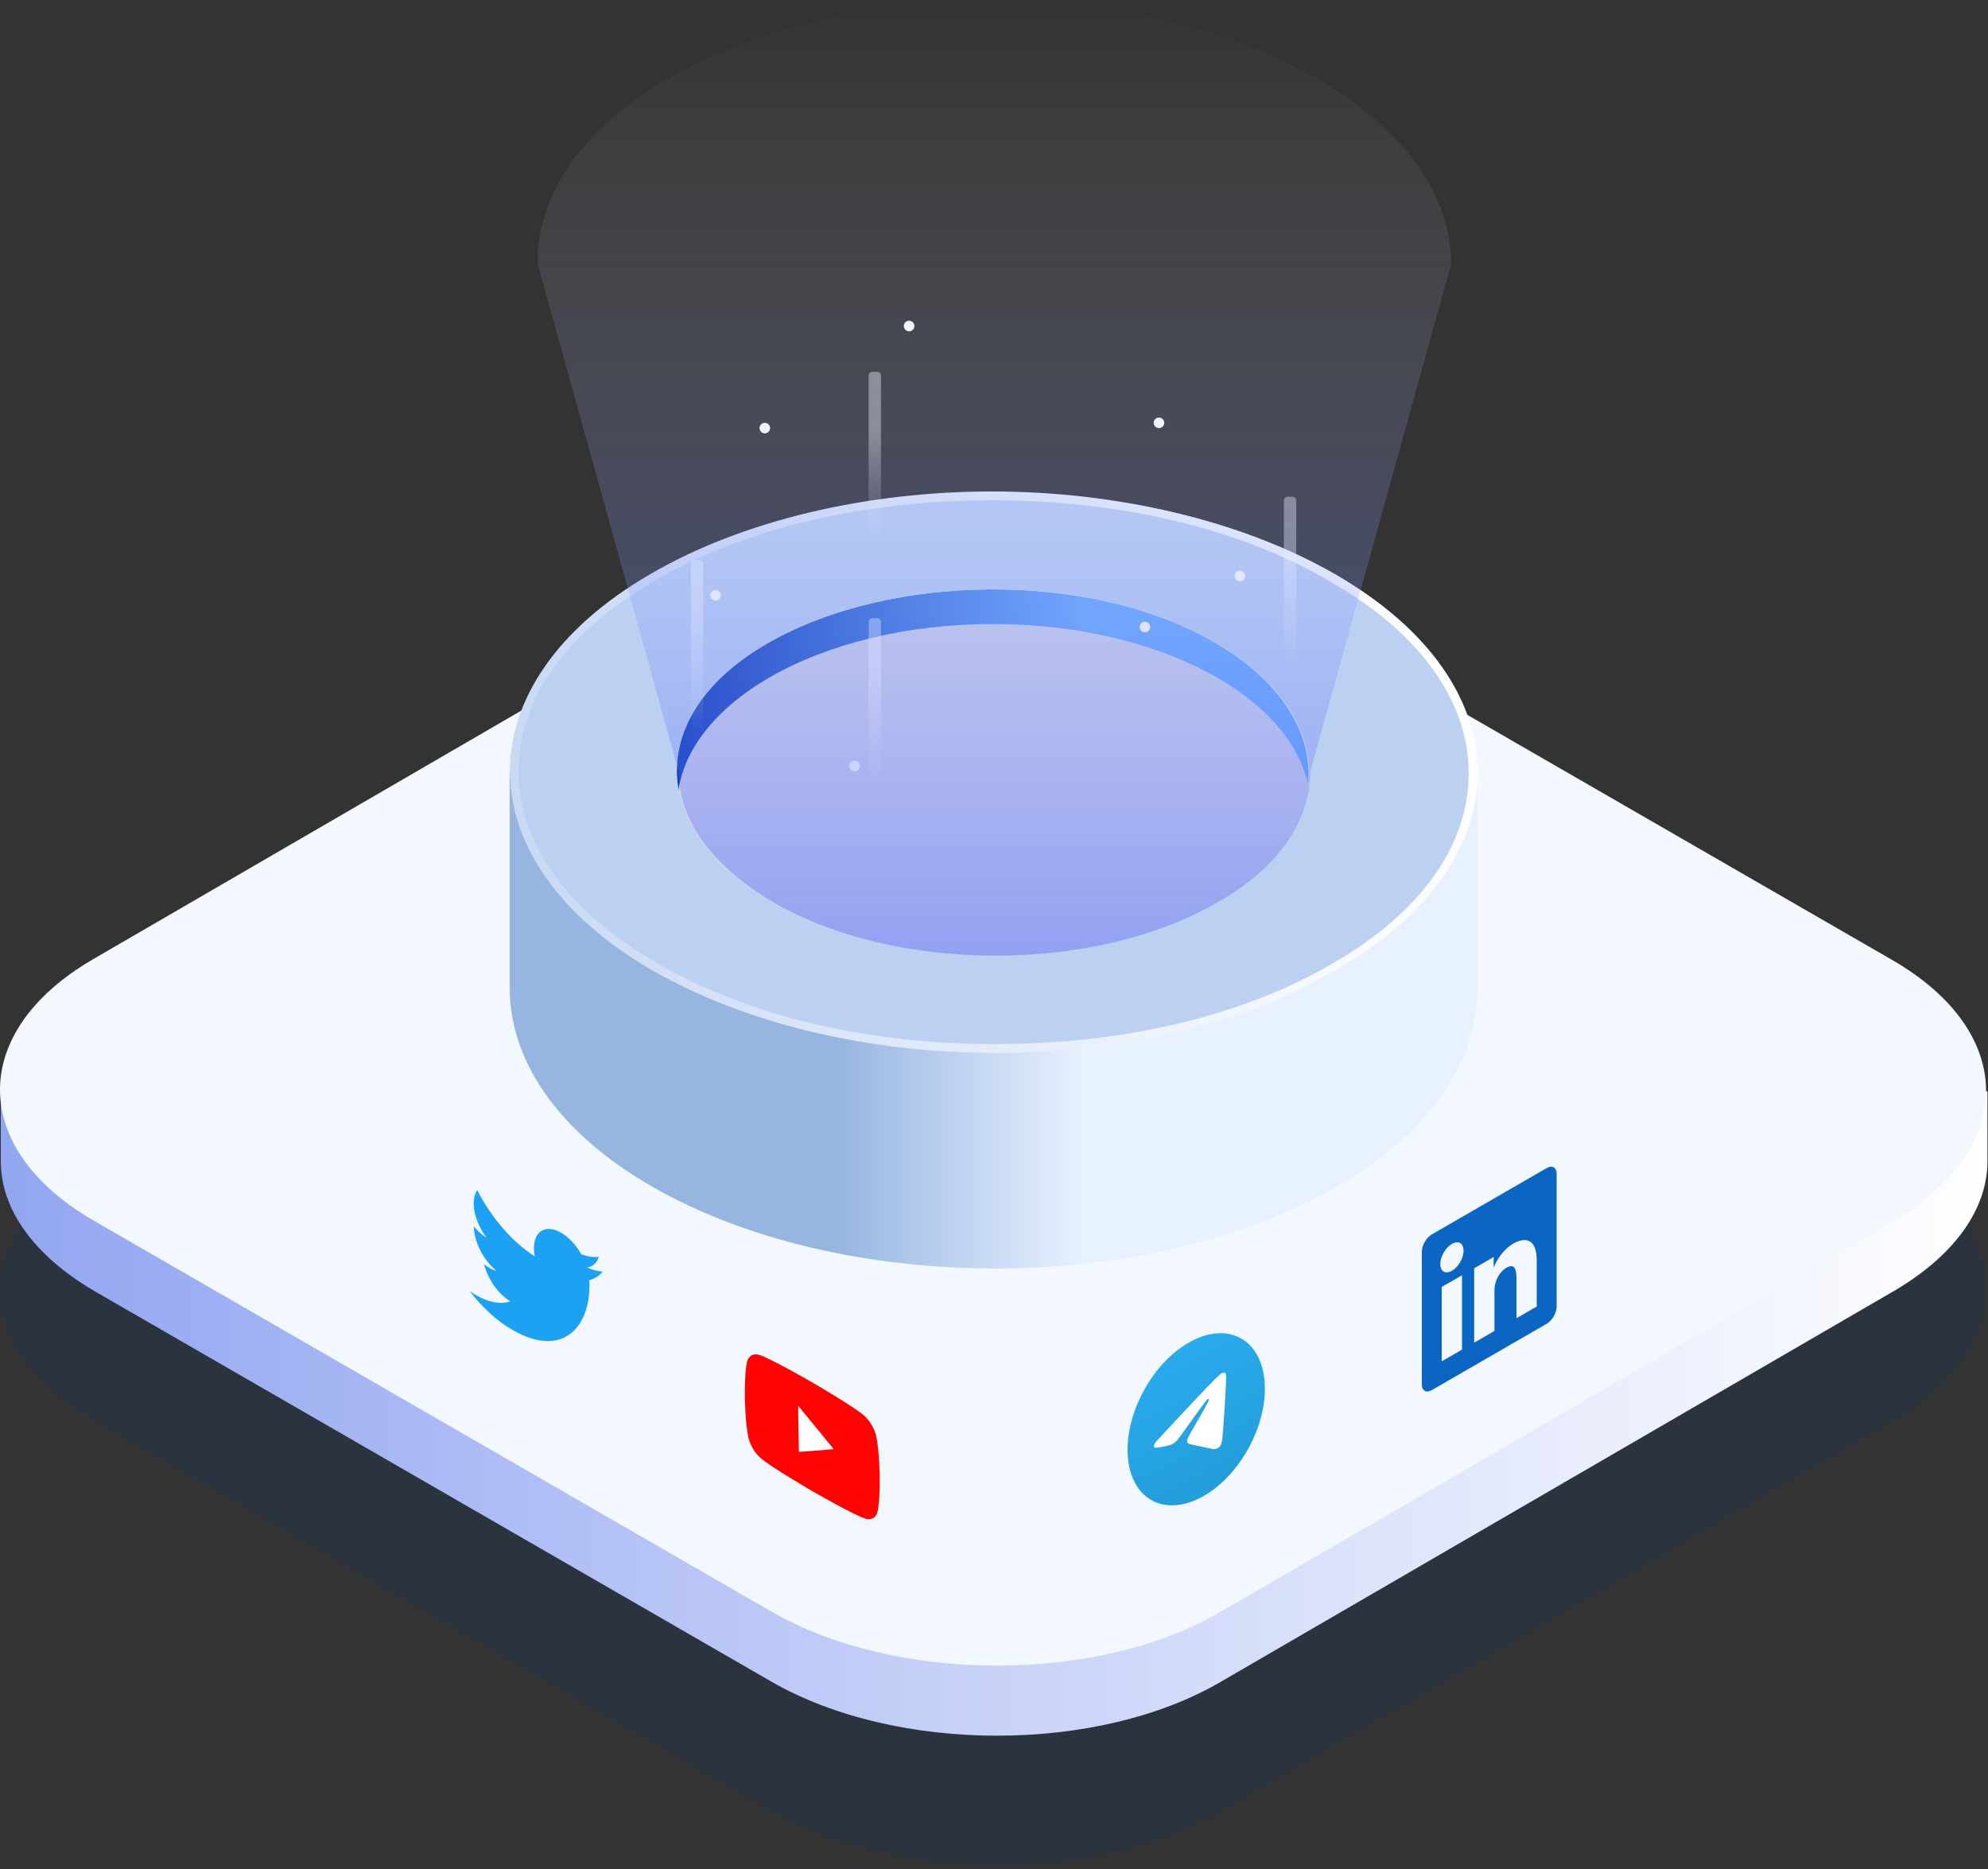 <svg width="467" height="439" viewBox="0 0 467 439" fill="none" xmlns="http://www.w3.org/2000/svg">
<rect x="0" y="0" width="467" height="439" fill="#333333" stroke="none"/>
<g opacity="0.4">
<path d="M444.427 272.3C473.844 289.252 473.844 316.674 444.926 333.626L286.874 425.366C257.956 442.318 210.591 442.318 181.174 425.366L22.125 333.626C-7.291 316.674 -7.291 289.252 21.627 272.3L179.678 180.56C208.596 163.608 255.962 163.608 285.378 180.56L444.427 272.3Z" fill="#00357C" fill-opacity="0.4"/>
</g>
<path d="M466.864 256.345H0.187V272.798C0.187 283.767 7.666 294.736 22.125 303.212L181.174 394.952C210.591 411.904 257.956 411.904 286.874 394.952L444.926 303.212C459.385 294.736 466.864 283.767 466.864 272.798V256.345Z" fill="url(#paint0_linear_8051_3374)"/>
<path d="M444.427 225.433C473.844 242.384 473.844 269.807 444.926 286.759L286.874 378.498C257.956 395.45 210.591 395.45 181.174 378.498L22.125 286.759C-7.291 269.807 -7.291 242.384 21.627 225.433L179.678 133.693C208.596 116.741 255.962 116.741 285.378 133.693L444.427 225.433Z" fill="#F3F8FE"/>
<path d="M119.725 181.158V232.002C119.725 248.95 130.886 265.898 153.207 278.712C197.851 304.341 269.776 304.341 314.006 278.712C336.328 265.898 347.076 248.95 347.076 232.002V181.158H119.725Z" fill="url(#paint1_linear_8051_3374)"/>
<path d="M285.484 150.982C314.42 167.93 314.833 195.212 285.898 211.746C256.962 228.281 209.838 228.694 180.903 211.746C151.967 194.798 151.554 167.516 180.489 150.982C209.425 134.447 256.549 134.034 285.484 150.982Z" fill="url(#paint2_linear_8051_3374)"/>
<path d="M307.885 189.768C307.952 166.025 274.694 146.683 233.601 146.567C192.508 146.45 159.141 165.603 159.073 189.346C159.006 213.089 192.264 232.43 233.357 232.547C274.45 232.663 307.817 213.51 307.885 189.768Z" fill="#CED2E9"/>
<path d="M313.593 134.86C268.95 109.232 197.024 109.232 152.794 134.86C108.564 160.489 108.977 202.239 153.207 227.867C197.851 253.496 269.776 253.496 314.006 227.867C358.237 202.239 357.823 160.489 313.593 134.86ZM285.898 211.746C256.962 228.694 209.838 228.694 180.903 211.746C151.967 194.798 151.554 167.516 180.489 150.981C209.425 134.447 256.549 134.033 285.484 150.981C314.833 167.929 314.833 195.211 285.898 211.746Z" fill="#BCD0F1"/>
<path d="M232.987 117.498C263.163 117.498 291.271 124.112 312.353 136.513C333.435 148.501 345.009 164.622 345.009 181.57C345.009 198.518 333.848 214.226 313.18 226.214C292.098 238.614 263.989 245.228 233.814 245.228C203.638 245.228 175.529 238.614 154.447 226.214C133.366 214.226 121.792 198.105 121.792 181.157C121.792 164.209 132.952 148.501 153.621 136.513C174.702 124.112 202.811 117.498 232.987 117.498ZM232.987 115.432C204.051 115.432 174.702 122.045 152.794 134.86C108.564 160.488 108.977 202.238 153.207 227.867C175.529 240.681 204.465 247.295 233.814 247.295C263.162 247.295 292.098 240.681 314.006 227.867C358.237 202.238 358.236 160.488 313.593 134.86C291.271 122.045 261.922 115.432 232.987 115.432Z" fill="url(#paint3_linear_8051_3374)"/>
<path d="M168.088 141.061C168.773 141.061 169.329 140.505 169.329 139.82C169.329 139.136 168.773 138.58 168.088 138.58C167.404 138.58 166.848 139.136 166.848 139.82C166.848 140.505 167.404 141.061 168.088 141.061Z" fill="white"/>
<path d="M268.949 148.501C269.634 148.501 270.19 147.946 270.19 147.261C270.19 146.576 269.634 146.021 268.949 146.021C268.265 146.021 267.709 146.576 267.709 147.261C267.709 147.946 268.265 148.501 268.949 148.501Z" fill="white"/>
<path d="M291.271 136.514C291.956 136.514 292.511 135.958 292.511 135.274C292.511 134.589 291.956 134.033 291.271 134.033C290.586 134.033 290.031 134.589 290.031 135.274C290.031 135.958 290.586 136.514 291.271 136.514Z" fill="white"/>
<path d="M200.744 181.158C201.429 181.158 201.984 180.602 201.984 179.918C201.984 179.233 201.429 178.677 200.744 178.677C200.059 178.677 199.504 179.233 199.504 179.918C199.504 180.602 200.059 181.158 200.744 181.158Z" fill="white"/>
<path d="M272.256 100.552C272.941 100.552 273.497 99.997 273.497 99.312C273.497 98.627 272.941 98.072 272.256 98.072C271.572 98.072 271.016 98.627 271.016 99.312C271.016 99.997 271.572 100.552 272.256 100.552Z" fill="white"/>
<path d="M179.663 101.791C180.348 101.791 180.903 101.236 180.903 100.551C180.903 99.866 180.348 99.311 179.663 99.311C178.978 99.311 178.423 99.866 178.423 100.551C178.423 101.236 178.978 101.791 179.663 101.791Z" fill="white"/>
<path d="M213.559 77.816C214.243 77.816 214.799 77.26 214.799 76.576C214.799 75.891 214.243 75.335 213.559 75.335C212.874 75.335 212.318 75.891 212.318 76.576C212.318 77.26 212.874 77.816 213.559 77.816Z" fill="white"/>
<path opacity="0.4" d="M163.128 131.555H164.368C164.781 131.555 165.195 131.969 165.195 132.382V174.959C165.195 175.372 164.781 175.786 164.368 175.786H163.128C162.715 175.786 162.301 175.372 162.301 174.959V131.969C162.301 131.555 162.715 131.555 163.128 131.555Z" fill="url(#paint4_linear_8051_3374)"/>
<path opacity="0.4" d="M302.432 116.674H303.672C304.086 116.674 304.499 117.087 304.499 117.5V160.077C304.499 160.49 304.086 160.904 303.672 160.904H302.432C302.019 160.904 301.605 160.49 301.605 160.077V117.5C301.605 117.087 302.019 116.674 302.432 116.674Z" fill="url(#paint5_linear_8051_3374)"/>
<path opacity="0.4" d="M204.878 145.196H206.118C206.531 145.196 206.945 145.609 206.945 146.022V188.599C206.945 189.012 206.531 189.426 206.118 189.426H204.878C204.465 189.426 204.051 189.012 204.051 188.599V146.022C204.051 145.609 204.465 145.196 204.878 145.196Z" fill="url(#paint6_linear_8051_3374)"/>
<path opacity="0.4" d="M204.878 87.325H206.118C206.531 87.325 206.945 87.738 206.945 88.151V130.728C206.945 131.141 206.531 131.555 206.118 131.555H204.878C204.465 131.555 204.051 131.141 204.051 130.728V88.151C204.051 87.738 204.465 87.325 204.878 87.325Z" fill="url(#paint7_linear_8051_3374)"/>
<path d="M340.875 62.108C340.875 45.987 330.128 30.279 309.046 18.291C266.883 -6.097 199.091 -6.097 157.341 18.291C136.259 30.279 125.925 46.4 126.338 62.108L159.408 181.157C159.408 192.318 166.848 203.066 181.316 211.746C210.252 228.694 257.375 228.694 286.311 211.746C300.779 203.479 307.806 192.318 307.806 181.157L340.875 62.108Z" fill="url(#paint8_linear_8051_3374)"/>
<path d="M120.325 312.336C132.276 319.236 138.623 311.578 138.459 301.664C138.454 301.34 138.448 301.016 138.424 300.684C139.678 300.356 140.754 299.675 141.601 298.672C140.426 298.594 139.174 298.266 137.889 297.698C139.23 297.543 140.221 296.655 140.677 295.198C139.416 295.335 138.031 295.145 136.581 294.636C135.581 292.868 134.272 291.324 132.857 290.242C131.441 289.16 129.998 288.602 128.75 288.653C127.502 288.704 126.519 289.362 125.953 290.525C125.388 291.687 125.271 293.29 125.621 295.085C123.035 293.444 120.495 291.21 118.166 288.528C115.836 285.845 113.769 282.775 112.099 279.515C111.296 280.687 111.074 282.495 111.478 284.572C111.883 286.648 112.884 288.836 114.277 290.691C113.242 290.059 112.225 289.153 111.312 288.05L111.314 288.145C111.343 289.877 111.89 291.855 112.863 293.744C113.835 295.633 115.173 297.317 116.649 298.509C115.697 298.257 114.694 297.722 113.717 296.943C114.157 298.674 114.987 300.444 116.091 302.006C117.195 303.569 118.518 304.846 119.874 305.658C118.547 306.103 117.019 306.116 115.378 305.697C113.737 305.278 112.014 304.435 110.309 303.215C113.317 307.133 116.794 310.297 120.325 312.33" fill="#1DA1F2"/>
<path d="M282.363 351.586C291.238 346.767 297.824 334.697 297.074 324.626C296.324 314.555 288.521 310.298 279.646 315.116C270.772 319.935 264.185 332.005 264.935 342.076C265.686 352.147 273.488 356.404 282.363 351.586Z" fill="url(#paint9_linear_8051_3374)"/>
<path fill-rule="evenodd" clip-rule="evenodd" d="M272.195 337.934C276.707 333.075 279.717 329.852 281.225 328.265C285.531 323.736 286.431 322.867 287.034 322.526C287.167 322.452 287.467 322.328 287.673 322.4C287.846 322.462 287.906 322.64 287.938 322.77C287.97 322.9 288.021 323.209 288.019 323.473C287.992 326.488 287.466 334.053 287.175 337.572C287.051 339.06 286.642 339.759 286.216 340.037C285.29 340.641 284.522 340.229 283.568 340.047C282.075 339.763 281.227 339.542 279.778 339.261C278.103 338.936 279.083 337.725 279.908 336.169C280.124 335.762 283.919 329.285 283.97 328.857C283.976 328.804 283.972 328.619 283.871 328.575C283.77 328.532 283.634 328.639 283.536 328.719C283.397 328.833 281.264 331.754 277.136 337.483C276.532 338.331 275.97 338.89 275.448 339.16C274.873 339.458 273.743 339.703 272.9 339.846C271.866 340.021 271.052 340.259 271.075 339.591C271.086 339.243 271.46 338.69 272.195 337.934Z" fill="white"/>
<path d="M205.841 337.362C205.649 336.481 205.284 335.567 204.784 334.712C204.283 333.858 203.663 333.092 202.987 332.492C200.498 330.294 190.601 324.58 190.601 324.58C190.601 324.58 180.704 318.865 178.241 318.205C177.571 318.028 176.966 318.086 176.484 318.373C176.002 318.661 175.661 319.167 175.495 319.842C174.88 322.33 174.979 328.318 174.979 328.318C174.979 328.318 175.079 334.306 175.788 337.559C175.98 338.44 176.345 339.354 176.846 340.209C177.347 341.063 177.966 341.829 178.642 342.429C181.131 344.627 191.028 350.342 191.028 350.342C191.028 350.342 200.925 356.056 203.389 356.717C204.058 356.893 204.664 356.835 205.146 356.548C205.628 356.26 205.969 355.754 206.135 355.08C206.749 352.591 206.65 346.603 206.65 346.603C206.65 346.603 206.551 340.616 205.841 337.362Z" fill="#FF0302"/>
<path d="M187.666 341.028L187.485 330.154L195.853 340.37L187.666 341.028Z" fill="#FEFEFE"/>
<path d="M363.333 274.35L336.338 289.935C335.718 290.293 335.123 290.921 334.685 291.681C334.246 292.44 334 293.269 334 293.985V325.156C334 325.872 334.246 326.416 334.685 326.669C335.123 326.923 335.718 326.864 336.338 326.506L363.333 310.92C363.953 310.562 364.548 309.934 364.986 309.175C365.425 308.416 365.671 307.587 365.671 306.871V275.7C365.671 274.984 365.425 274.439 364.986 274.186C364.548 273.933 363.953 273.992 363.333 274.35ZM343.44 316.989L338.678 319.738V302.273L343.44 299.524V316.989ZM341.056 298.48C340.515 298.788 339.988 298.904 339.541 298.814C339.093 298.723 338.745 298.43 338.541 297.97C338.336 297.511 338.284 296.907 338.392 296.233C338.499 295.56 338.761 294.848 339.144 294.187C339.527 293.527 340.015 292.947 340.545 292.521C341.075 292.094 341.624 291.841 342.122 291.793C342.621 291.745 343.047 291.904 343.346 292.251C343.646 292.597 343.805 293.114 343.805 293.738C343.81 294.153 343.742 294.607 343.606 295.072C343.469 295.538 343.266 296.006 343.01 296.448C342.753 296.891 342.448 297.298 342.112 297.648C341.777 297.997 341.417 298.28 341.056 298.48ZM360.991 306.871L356.231 309.619V300.077C356.231 297.263 355.195 296.993 353.858 297.765C352.446 298.58 351.06 300.609 351.06 303.134V312.604L346.299 315.353V297.886L350.878 295.242V297.662L350.94 297.627C351.399 296.287 353.009 293.521 355.466 292.103C358.123 290.569 360.993 290.733 360.993 296.066L360.991 306.871Z" fill="#0A66C2"/>
<defs>
<linearGradient id="paint0_linear_8051_3374" x1="-0.14" y1="331.978" x2="466.721" y2="331.978" gradientUnits="userSpaceOnUse">
<stop stop-color="#92A6F1"/>
<stop offset="1" stop-color="white"/>
</linearGradient>
<linearGradient id="paint1_linear_8051_3374" x1="119.611" y1="239.401" x2="346.994" y2="239.401" gradientUnits="userSpaceOnUse">
<stop offset="0.338" stop-color="#97B5E1"/>
<stop offset="0.593" stop-color="#E8F1FF"/>
</linearGradient>
<linearGradient id="paint2_linear_8051_3374" x1="159.026" y1="181.393" x2="307.579" y2="181.393" gradientUnits="userSpaceOnUse">
<stop stop-color="#103DB5"/>
<stop offset="0.643" stop-color="#6BABFD"/>
</linearGradient>
<linearGradient id="paint3_linear_8051_3374" x1="346.994" y1="181.393" x2="119.612" y2="181.393" gradientUnits="userSpaceOnUse">
<stop stop-color="white"/>
<stop offset="1" stop-color="#C9D9F4"/>
</linearGradient>
<linearGradient id="paint4_linear_8051_3374" x1="163.646" y1="136.09" x2="163.646" y2="171.813" gradientUnits="userSpaceOnUse">
<stop offset="0.258" stop-color="white"/>
<stop offset="1" stop-color="white" stop-opacity="0"/>
</linearGradient>
<linearGradient id="paint5_linear_8051_3374" x1="302.956" y1="121.352" x2="302.956" y2="157.074" gradientUnits="userSpaceOnUse">
<stop offset="0.258" stop-color="white"/>
<stop offset="1" stop-color="white" stop-opacity="0"/>
</linearGradient>
<linearGradient id="paint6_linear_8051_3374" x1="205.416" y1="149.994" x2="205.416" y2="185.716" gradientUnits="userSpaceOnUse">
<stop offset="0.258" stop-color="white"/>
<stop offset="1" stop-color="white" stop-opacity="0"/>
</linearGradient>
<linearGradient id="paint7_linear_8051_3374" x1="205.416" y1="92.101" x2="205.416" y2="127.824" gradientUnits="userSpaceOnUse">
<stop offset="0.258" stop-color="white"/>
<stop offset="1" stop-color="white" stop-opacity="0"/>
</linearGradient>
<linearGradient id="paint8_linear_8051_3374" x1="233.703" y1="224.213" x2="233.703" y2="0.224" gradientUnits="userSpaceOnUse">
<stop stop-color="#3956FE" stop-opacity="0.4"/>
<stop offset="1" stop-color="white" stop-opacity="0"/>
</linearGradient>
<linearGradient id="paint9_linear_8051_3374" x1="279.646" y1="315.116" x2="295.44" y2="344.204" gradientUnits="userSpaceOnUse">
<stop stop-color="#2AABEE"/>
<stop offset="1" stop-color="#229ED9"/>
</linearGradient>
</defs>
</svg>

